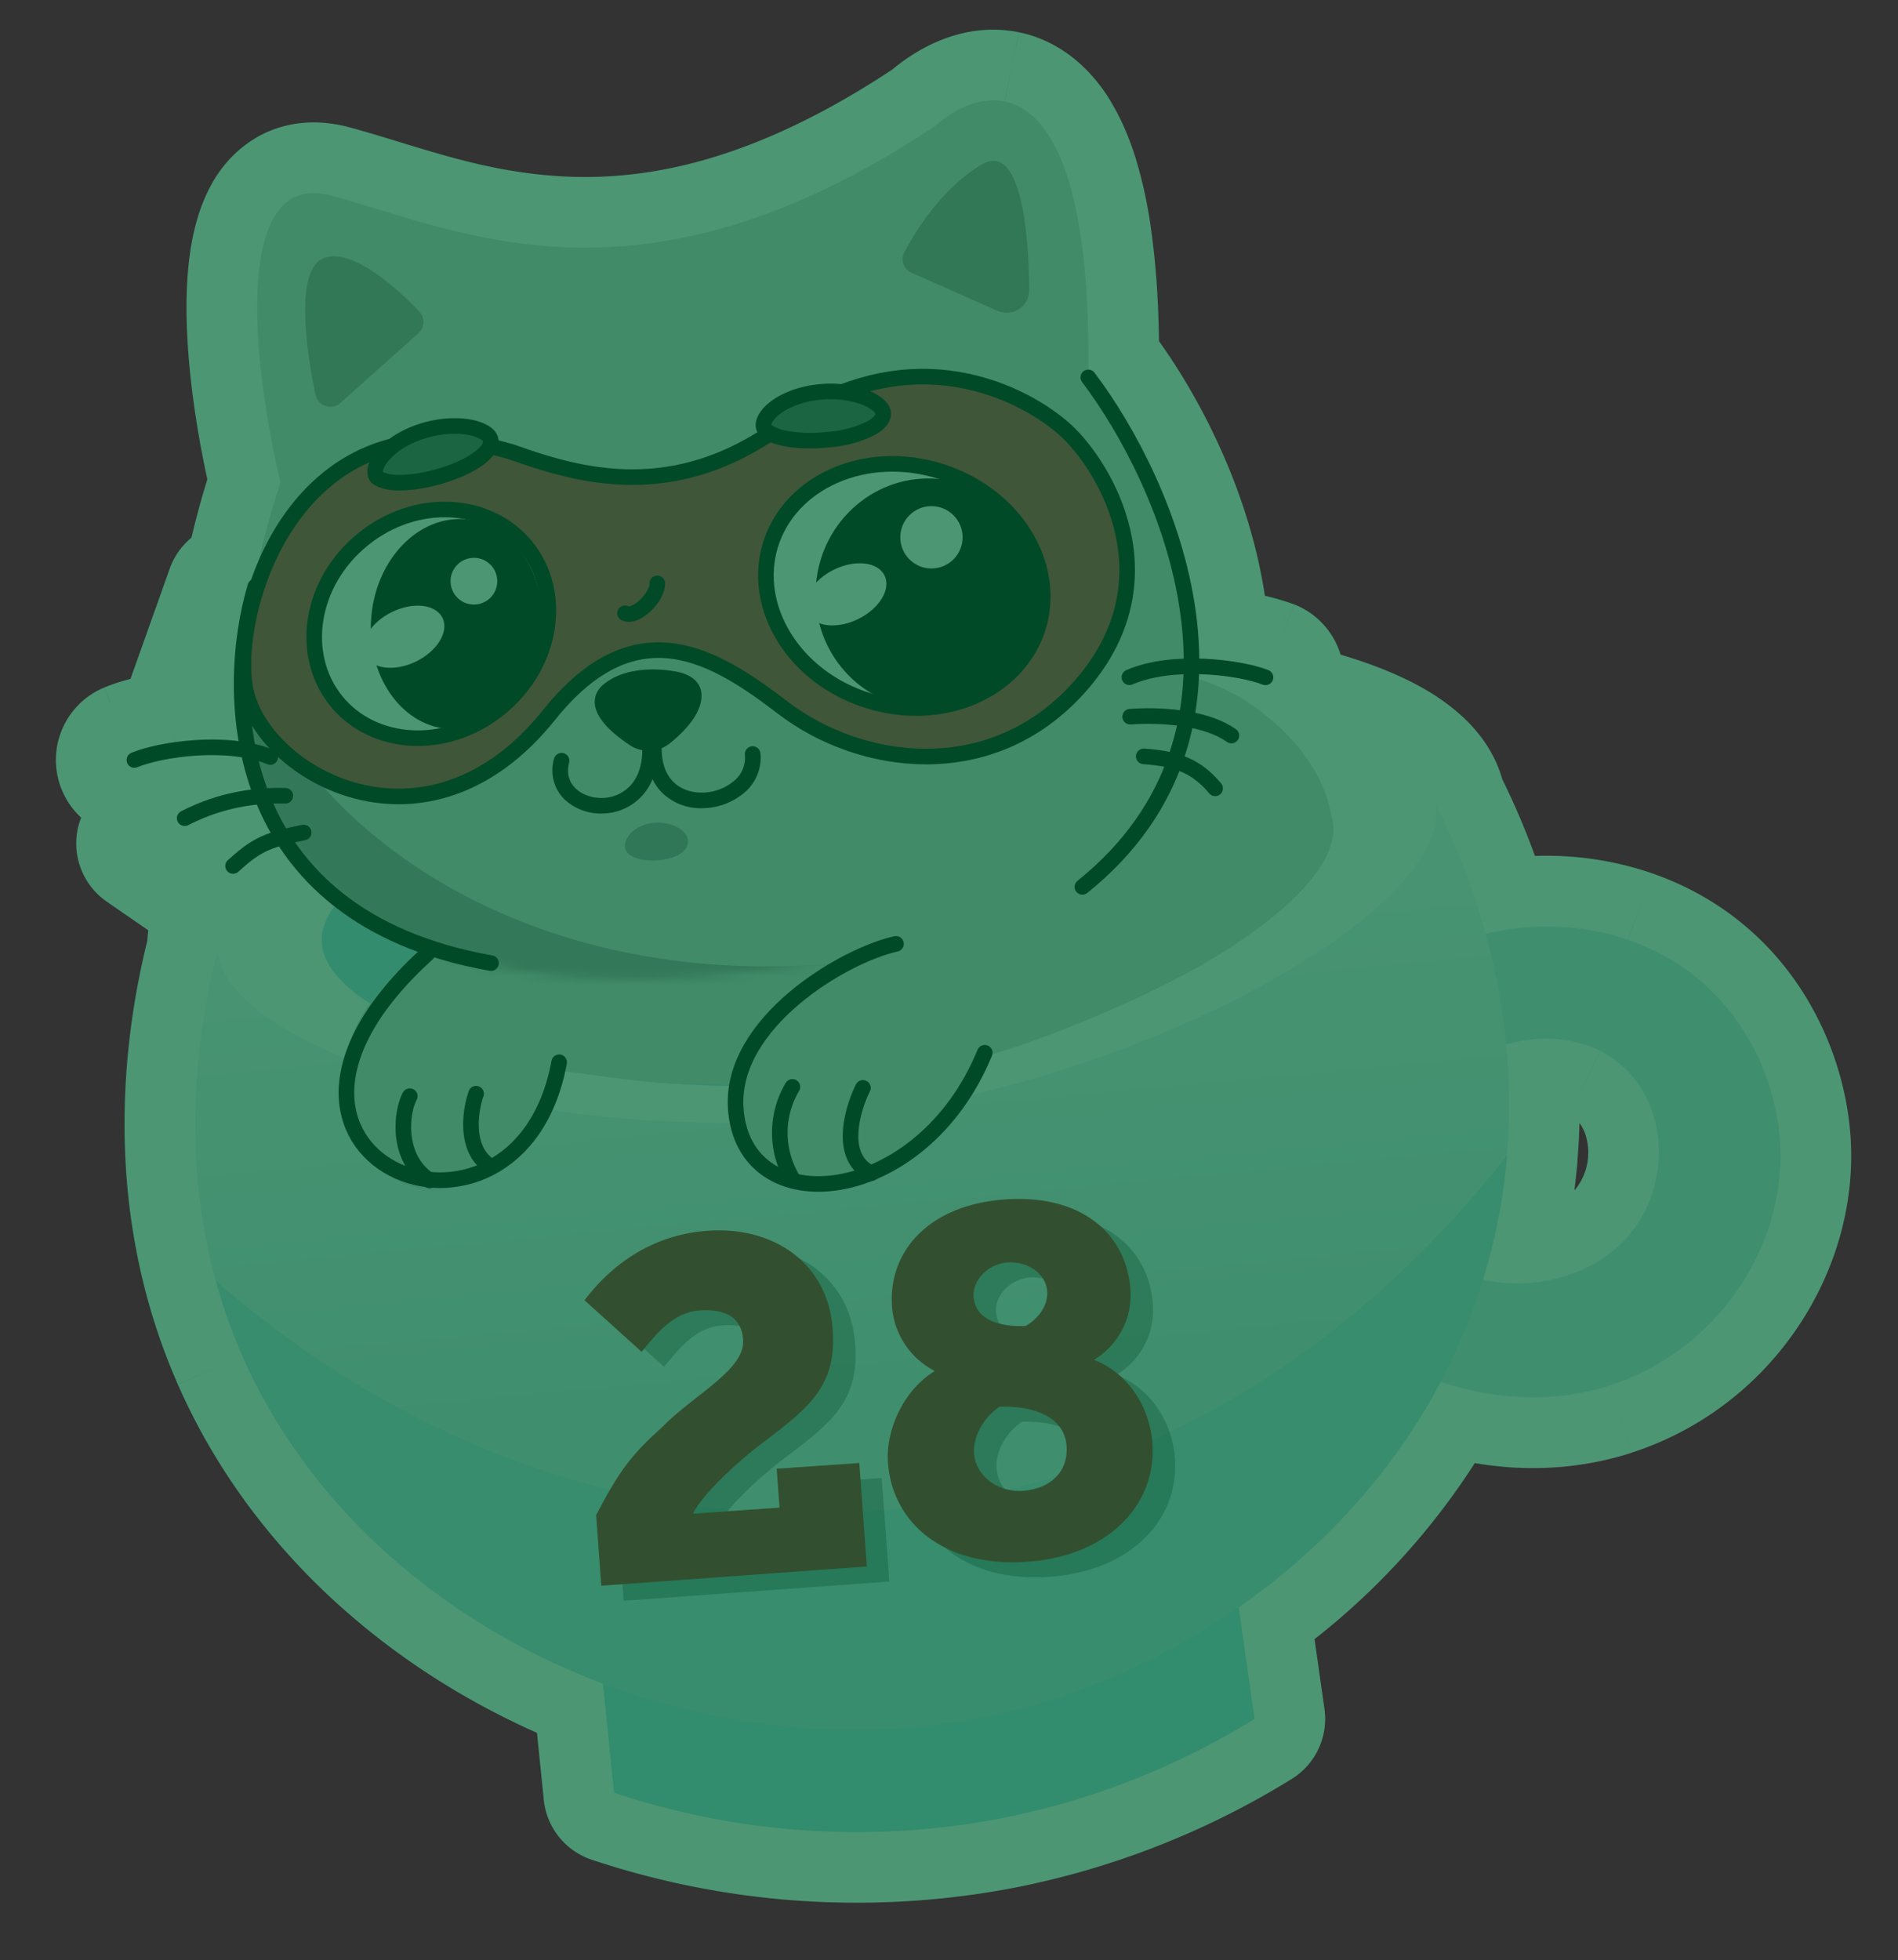 <svg viewBox="0 0 215 222" fill="none" xmlns="http://www.w3.org/2000/svg"><rect x="0" y="0" width="215" height="222" fill="#333333" stroke="none"/><path d="M166.58 90.5v.02-.01Zm0 0v-.05.06Zm-63.07-79.43c2.96-2.53 8.16-5.25 13.5-2.68l.43.22a11.03 11.03 0 0 1 1.78 1.2 14.52 14.52 0 0 1 3.57 4.43c.25.45.49.92.72 1.41.79 1.72 1.45 3.7 2 5.99.4 1.63.72 3.42.99 5.39a76.75 76.75 0 0 1 .6 6.45 109.2 109.2 0 0 1 .2 6.01v.46c4.8 6.42 10.52 17.1 12.12 28.77.1.72.18 1.43.24 2.16 2.1.27 4.05.73 5.48 1.29a4.89 4.89 0 0 1 3.07 5.12c3.7.94 7.07 2.1 9.85 3.5 3.73 1.9 7.31 4.71 8.35 8.88a81.57 81.57 0 0 1 4.69 11.5c4.87-.6 9.9-.15 14.65 1.48l.63.23c13.19 4.86 18.96 17.12 19.3 27.07.44 13.05-8.2 26.23-22.03 30.74a33.84 33.84 0 0 1-18.51.52 76.88 76.88 0 0 1-20.53 22.65l1.46 10.24a4 4 0 0 1-1.86 3.97 90.1 90.1 0 0 1-29.83 11.74l-1.3.24a90.89 90.89 0 0 1-44.78-3.23 4 4 0 0 1-2.72-3.4l-1.01-9.93c-17.47-7.19-32.47-20.16-40.37-37.45l-.4-.86c-8.8-20-5.35-39.29-3.13-48.08.02-1.22.26-2.38.67-3.47l-6.97-4.81a4 4 0 0 1-1.5-4.64l1.2-3.37a4.88 4.88 0 0 1-.73-9.25c1.2-.5 2.76-.93 4.46-1.24l5.2-14.6.06-.16a4 4 0 0 1 1.91-2.07l.52-1.3a98.98 98.98 0 0 1 2.14-7.74c-1.27-5.5-2.48-12.92-2.5-19.45 0-3.46.3-6.98 1.32-9.9s3.03-6.01 6.83-6.96l.31-.07a9.04 9.04 0 0 1 1.9-.2h.34a11.6 11.6 0 0 1 2.74.42c2.76.74 5.95 1.78 8.95 2.66 1.3.38 2.62.75 3.98 1.1 1.1.27 2.2.53 3.34.77a59.21 59.21 0 0 0 9 1.17c10.33.5 23.21-1.98 39.67-12.92Zm75.99 111.53a9.75 9.75 0 0 0-4.64-.96c.14 3 .1 6.12-.16 9.36v.18a70.64 70.64 0 0 1-1.6 10.1c3.46-.3 6.59-1.8 8.5-4.12a10.64 10.64 0 0 0 2.2-8.18c-.4-2.84-1.91-5.17-4.3-6.38Zm-6.1 11.2-.02.03.02-.02.02-.02-.02.02Z" fill="#006A39" stroke="#006A39" stroke-width="8" stroke-linejoin="round"/><g opacity=".3"><mask id="a" maskUnits="userSpaceOnUse" x="5.332" y="2.365" width="205" height="214" fill="#000"><path fill="#fff" d="M5.33 2.37h205v214h-205z"/><path d="M113.07 11.39c.25.02.5.05.74.1 1.6.33 3.16 1.3 4.55 3.21a18.8 18.8 0 0 1 2.06 3.93c.18.46.35.94.51 1.45.66 2.05 1.2 4.52 1.6 7.48.36 2.6.6 5.56.7 8.95.06 1.68.07 3.46.06 5.35.26 0 .52.12.7.35 4.54 6.01 9.97 16.14 11.46 27.06.24 1.75.38 3.53.4 5.31l.57.02c2.94.13 5.69.68 7.26 1.3a.88.88 0 0 1-.65 1.64 23.23 23.23 0 0 0-7.2-1.2l-.03.58c2.05.6 4.24 1.69 6.3 3.12 11.34 2.13 19.56 5.74 20.51 10.97v.01a77.85 77.85 0 0 1 5.67 14.73 28.9 28.9 0 0 1 16.16.69c11.73 4.04 16.94 14.8 17.24 23.64.38 11.28-7.15 22.85-19.27 26.81-7.72 2.52-14.91 1.04-19.21-.4a72.73 72.73 0 0 1-22.9 25.53l1.8 12.64a86.03 86.03 0 0 1-29.74 11.46 86.87 86.87 0 0 1-42.8-3.1l-1.26-12.36c-17.9-6.76-33.2-19.75-40.83-37.1-8.44-19.16-4.92-37.75-2.8-45.98h.01c-.1-1.71.58-3.45 1.92-5.18l-9.96-6.88 3.46-9.73c-1.93.26-3.57.69-4.55 1.1a.88.88 0 0 1-.68-1.64 23.02 23.02 0 0 1 5.9-1.32l6-16.86c.03 1.1.14 2.22.32 3.34.26-1.53.6-2.96.98-4.24a.9.9 0 0 1 .36-.49c.27-.75.56-1.5.88-2.25a96.07 96.07 0 0 1 2.47-8.8c-2.83-11.67-5.67-33.8 4.45-32.72a7.56 7.56 0 0 1 1.3.24c3.18.86 6.65 2.03 10.48 3.1a75.02 75.02 0 0 0 7.84 1.84c1.85.33 3.77.6 5.77.76 11.69.98 26.08-1.41 44.3-13.59 1.97-1.74 4.57-3.09 7.15-2.87Zm68.23 107.64c-3.14-1.59-7.02-1.8-10.7-.74.4 3.93.47 8.14.1 12.56a66.67 66.67 0 0 1-2.72 14.07c6.25 1.34 12.93-.65 16.7-5.21 5.23-6.35 4.1-16.9-3.38-20.68Z"/></mask><path d="M113.07 11.39c.25.02.5.05.74.1 1.6.33 3.16 1.3 4.55 3.21a18.8 18.8 0 0 1 2.06 3.93c.18.46.35.94.51 1.45.66 2.05 1.2 4.52 1.6 7.48.36 2.6.6 5.56.7 8.95.06 1.68.07 3.46.06 5.35.26 0 .52.12.7.35 4.54 6.01 9.97 16.14 11.46 27.06.24 1.75.38 3.53.4 5.31l.57.02c2.94.13 5.69.68 7.26 1.3a.88.88 0 0 1-.65 1.64 23.23 23.23 0 0 0-7.2-1.2l-.03.58c2.05.6 4.24 1.69 6.3 3.12 11.34 2.13 19.56 5.74 20.51 10.97v.01a77.85 77.85 0 0 1 5.67 14.73 28.9 28.9 0 0 1 16.16.69c11.73 4.04 16.94 14.8 17.24 23.64.38 11.28-7.15 22.85-19.27 26.81-7.72 2.52-14.91 1.04-19.21-.4a72.73 72.73 0 0 1-22.9 25.53l1.8 12.64a86.03 86.03 0 0 1-29.74 11.46 86.87 86.87 0 0 1-42.8-3.1l-1.26-12.36c-17.9-6.76-33.2-19.75-40.83-37.1-8.44-19.16-4.92-37.75-2.8-45.98h.01c-.1-1.71.58-3.45 1.92-5.18l-9.96-6.88 3.46-9.73c-1.93.26-3.57.69-4.55 1.1a.88.88 0 0 1-.68-1.64 23.02 23.02 0 0 1 5.9-1.32l6-16.86c.03 1.1.14 2.22.32 3.34.26-1.53.6-2.96.98-4.24a.9.9 0 0 1 .36-.49c.27-.75.56-1.5.88-2.25a96.07 96.07 0 0 1 2.47-8.8c-2.83-11.67-5.67-33.8 4.45-32.72a7.56 7.56 0 0 1 1.3.24c3.18.86 6.65 2.03 10.48 3.1a75.02 75.02 0 0 0 7.84 1.84c1.85.33 3.77.6 5.77.76 11.69.98 26.08-1.41 44.3-13.59 1.97-1.74 4.57-3.09 7.15-2.87Zm68.23 107.64c-3.14-1.59-7.02-1.8-10.7-.74.4 3.93.47 8.14.1 12.56a66.67 66.67 0 0 1-2.72 14.07c6.25 1.34 12.93-.65 16.7-5.21 5.23-6.35 4.1-16.9-3.38-20.68Z" fill="#fff"/><path d="m113.07 11.39-.67 7.97.67-7.97Zm.74.1 1.61-7.83-1.6 7.84Zm4.55 3.21-6.46 4.71 6.46-4.71Zm.63.95 6.84-4.14-6.84 4.14Zm1.43 2.98-7.47 2.87 7.47-2.87Zm.51 1.45 7.62-2.44-7.62 2.44Zm1.6 7.48-7.92 1.08 7.92-1.08Zm.7 8.95-8 .26 8-.26Zm.06 5.35-8-.07a8 8 0 0 0 7.93 8.07l.07-8Zm.7.35 6.37-4.83-6.38 4.83Zm11.46 27.06 7.93-1.09-7.93 1.09Zm.4 5.31-8 .08a8 8 0 0 0 7.8 7.92l.2-8Zm.57.02.35-8-.35 8Zm7.26 1.3 2.93-7.45-2.93 7.44Zm.5 1.14 7.44 2.93-7.44-2.93Zm-1.15.5-2.92 7.44 2.92-7.44Zm-6.69-1.18.35-7.99-.35 8Zm-.52-.01.2-8a8 8 0 0 0-8.2 7.7l8 .3Zm-.02.57-8-.42a8 8 0 0 0 5.72 8.09l2.28-7.67Zm6.3 3.12-4.59 6.56a8 8 0 0 0 3.11 1.3l1.47-7.86Zm20.51 10.97 7.87-1.44-7.87 1.44Zm0 .01-7.87 1.42a8 8 0 0 0 .74 2.2l7.13-3.62Zm5.67 14.73-7.71 2.1a8 8 0 0 0 9.59 5.67l-1.88-7.77Zm16.16.69-2.6 7.56 2.6-7.56Zm17.24 23.64 8-.27-8 .27Zm-19.27 26.81 2.49 7.6-2.49-7.6Zm-19.21-.4 2.54-7.59a8 8 0 0 0-9.62 3.85l7.08 3.74Zm-22.9 25.53-4.56-6.56a8 8 0 0 0-3.35 7.7l7.92-1.13Zm1.8 12.64 4.21 6.81a8 8 0 0 0 3.72-7.94l-7.92 1.13Zm-29.74 11.46-1.43-7.87 1.43 7.87Zm-42.8-3.1-7.96.81a8 8 0 0 0 5.44 6.78l2.52-7.59Zm-1.26-12.36 7.96-.8a8 8 0 0 0-5.13-6.69l-2.83 7.49Zm-40.83-37.1 7.32-3.22-7.32 3.22Zm-2.8-45.98-.95-7.94a8 8 0 0 0-6.79 5.94l7.75 2Zm.01 0 .96 7.95a8 8 0 0 0 7.03-8.42l-7.99.47Zm1.92-5.18 6.33 4.89a8 8 0 0 0-1.79-11.47l-4.54 6.58Zm-9.96-6.88-7.54-2.68a8 8 0 0 0 3 9.27l4.54-6.59Zm3.46-9.73 7.54 2.68a8 8 0 0 0-8.63-10.6l1.1 7.92Zm-4.55 1.1 3.08 7.38-3.08-7.39Zm-1.15-.48-7.38 3.08 7.38-3.08Zm.47-1.16-3.07-7.38 3.07 7.38Zm5.9-1.32.85 7.95a8 8 0 0 0 6.68-5.27l-7.54-2.68Zm6-16.86 7.99-.25a8 8 0 0 0-15.53-2.43l7.53 2.68Zm.32 3.34-7.9 1.28a8 8 0 0 0 15.78.08l-7.88-1.36Zm.98-4.24-7.66-2.29 7.66 2.29Zm.36-.49 4.4 6.69a8 8 0 0 0 3.16-4.06l-7.56-2.63Zm.88-2.25 7.34 3.19a8 8 0 0 0 .46-1.42l-7.8-1.77Zm2.47-8.8 7.6 2.5a8 8 0 0 0 .17-4.4l-7.77 1.9Zm4.45-32.72-.84 7.95.84-7.95Zm.5.07 1.38-7.88-1.38 7.88Zm.26.05-1.62 7.83 1.62-7.83Zm.54.12 2.08-7.72-2.08 7.72Zm10.48 3.1 2.16-7.7-2.16 7.7Zm3.37.89-1.9 7.77 1.9-7.77Zm4.47.95 1.41-7.87-1.41 7.87Zm5.77.76-.66 7.98.66-7.98Zm44.3-13.59 4.44 6.66a7 7 0 0 0 .86-.66l-5.3-6Zm75.38 104.77-3.6 7.14 3.6-7.14Zm-10.7-.74-2.2-7.69a8 8 0 0 0-5.75 8.46l7.96-.77Zm.1 12.56-7.97-.67a8 8 0 0 0 14.28 5.6l-6.3-4.93Zm0 0 7.98.67a8 8 0 0 0-14.28-5.6l6.3 4.93Zm-1.86 11.04-7.74-2v.01l7.74 1.99Zm-.86 3.03-7.64-2.35a8 8 0 0 0 5.97 10.18l1.67-7.83Zm16.7-5.21 6.17 5.08-6.17-5.08Zm-71.6-128.32-.68 7.97-.2-.03 1.61-7.83 1.61-7.84a14.3 14.3 0 0 0-1.67-.24l-.68 7.97Zm.73.1-1.6 7.84a1.75 1.75 0 0 1-.56-.22c-.08-.06.02-.01.25.3l6.46-4.71 6.47-4.71c-2.37-3.25-5.57-5.54-9.4-6.33l-1.62 7.84Zm4.55 3.21-6.46 4.71.24.38 6.85-4.14 6.84-4.14c-.3-.52-.64-1.03-1-1.52l-6.47 4.71Zm.63.95-6.85 4.14c.24.38.52.94.81 1.7l7.47-2.86 7.47-2.87a26.77 26.77 0 0 0-2.06-4.25l-6.84 4.14Zm1.43 2.98-7.47 2.87c.12.3.24.64.36 1.02l7.62-2.44 7.62-2.44c-.2-.64-.42-1.27-.66-1.88l-7.47 2.87Zm.51 1.45-7.62 2.44c.48 1.5.94 3.51 1.3 6.12l7.92-1.08 7.93-1.07a52.11 52.11 0 0 0-1.9-8.85l-7.63 2.44Zm1.6 7.48-7.92 1.08c.3 2.27.53 4.96.63 8.13l8-.26 7.99-.25a95.64 95.64 0 0 0-.77-9.77l-7.93 1.07Zm.7 8.95-8 .26c.06 1.55.07 3.22.06 5.02l8 .07 8 .07c.01-1.98 0-3.87-.06-5.67l-8 .25Zm.06 5.35-.07 8a7.12 7.12 0 0 1-5.61-2.82l6.37-4.83 6.38-4.83a8.88 8.88 0 0 0-7-3.52l-.07 8Zm.7.35-6.38 4.83c3.96 5.24 8.66 14.1 9.92 23.31l7.92-1.08 7.93-1.09c-1.73-12.63-7.88-24.02-13.02-30.8l-6.38 4.83Zm11.46 27.06-7.92 1.08c.2 1.44.3 2.88.32 4.3l8-.07 8-.07a50.02 50.02 0 0 0-.47-6.33l-7.93 1.09Zm.4 5.31-.2 8 .42.01.35-7.99.35-8-.72-.02-.2 8Zm.57.02-.35 8c1.1.04 2.16.17 3.05.33.94.18 1.48.35 1.63.4l2.93-7.44 2.92-7.44a32.55 32.55 0 0 0-9.83-1.84l-.35 8Zm7.26 1.3-2.93 7.44a7.12 7.12 0 0 1-4.02-9.23l7.45 2.93 7.44 2.92a8.88 8.88 0 0 0-5.01-11.51l-2.93 7.44Zm.5 1.14-7.45-2.93a7.12 7.12 0 0 1 9.23-4.02l-2.93 7.45-2.92 7.44a8.88 8.88 0 0 0 11.51-5.01l-7.44-2.93Zm-1.15.5 2.93-7.45a30.85 30.85 0 0 0-9.27-1.72l-.35 8-.35 7.99a21 21 0 0 1 3.78.52l.34.1 2.92-7.44Zm-6.69-1.18.35-7.99-.66-.02-.2 8-.21 8h.37l.35-7.99Zm-.52-.01-8-.3-.01.45 7.99.42 7.98.41.04-.69-8-.3Zm-.02.57-2.28 7.67c1.12.33 2.53 1 4 2.01l4.57-6.56 4.59-6.55a30.35 30.35 0 0 0-8.61-4.24l-2.27 7.67Zm6.3 3.12-1.48 7.87c5.33 1 9.38 2.26 12.01 3.59 2.96 1.5 2.33 2.14 2.11.95l7.87-1.44 7.87-1.44c-1.17-6.42-6.39-10.2-10.61-12.34-4.56-2.31-10.28-3.92-16.3-5.05l-1.47 7.86Zm20.51 10.97-7.87 1.44a9.17 9.17 0 0 1-.03-.2l-.02-.14v-.05l-.01-.03v-.02.1l.03.14.03.2 7.87-1.43 7.88-1.42.03.2.02.13v.07l.01.02v-.02a3.87 3.87 0 0 0-.07-.43l-7.87 1.44Zm0 .01-7.13 3.63a69.9 69.9 0 0 1 5.09 13.2l7.72-2.1 7.71-2.11a85.9 85.9 0 0 0-6.25-16.24l-7.14 3.62Zm5.67 14.73 1.88 7.77c3.92-.94 8-.8 11.67.48l2.61-7.56 2.61-7.57a36.9 36.9 0 0 0-20.64-.9l1.88 7.78Zm16.16.69-2.6 7.56c7.9 2.73 11.63 10.04 11.85 16.35l8-.27 7.99-.27c-.39-11.36-7.09-25.58-22.63-30.94l-2.6 7.57Zm17.24 23.64-8 .27c.27 7.74-5.03 16.09-13.75 18.94l2.48 7.6 2.49 7.6c15.51-5.06 25.28-19.85 24.78-34.68l-8 .27Zm-19.27 26.81-2.48-7.6c-5.45 1.78-10.73.78-14.19-.38l-2.54 7.58-2.55 7.58c5.15 1.73 14.24 3.7 24.25.43l-2.49-7.6Zm-19.21-.4-7.08-3.74a64.75 64.75 0 0 1-20.38 22.71l4.57 6.56 4.57 6.57a80.74 80.74 0 0 0 25.39-28.36l-7.07-3.74Zm-22.9 25.53-7.91 1.13 1.8 12.64 7.92-1.13 7.92-1.13-1.8-12.63-7.92 1.13Zm1.8 12.64-4.2-6.8a78.04 78.04 0 0 1-26.97 10.39l1.43 7.87 1.43 7.87a94.04 94.04 0 0 0 32.52-12.52l-4.2-6.8Zm-29.74 11.46-1.44-7.87a78.87 78.87 0 0 1-38.84-2.82l-2.52 7.6-2.52 7.58a94.87 94.87 0 0 0 46.75 3.38l-1.43-7.87Zm-42.8-3.1 7.96-.8-1.26-12.37-7.96.81-7.96.8 1.26 12.37 7.96-.8Zm-1.26-12.36 2.83-7.48c-16.23-6.13-29.7-17.76-36.34-32.84l-7.32 3.22-7.32 3.23c8.63 19.62 25.75 33.97 45.33 41.36l2.82-7.49Zm-40.83-37.1 7.32-3.22c-7.35-16.7-4.34-33.13-2.37-40.75l-7.74-2-7.75-2.01c-2.28 8.83-6.3 29.58 3.22 51.2l7.32-3.22Zm-2.8-45.98.96 7.95a7.72 7.72 0 0 0 1.1-.22l.16-.04a6.96 6.96 0 0 1 .17-.05h.02-.02l-.06.02-.1.03-.16.04-.2.05a8.1 8.1 0 0 1-.9.17l-.96-7.95-.95-7.94a7.94 7.94 0 0 0-1.37.29l-.06.02h-.02.01a9.3 9.3 0 0 1 1.43-.3l.96 7.93Zm.01 0 7.99-.47a2.18 2.18 0 0 1-.08.7c0 .02 0-.02.06-.1.05-.1.14-.24.28-.42l-6.33-4.89-6.33-4.89c-2.07 2.67-3.83 6.27-3.57 10.55l7.98-.48Zm1.92-5.18 4.54-6.58-9.96-6.88-4.54 6.58-4.55 6.59 9.96 6.87 4.55-6.58Zm-9.96-6.88 7.53 2.68 3.47-9.73-7.54-2.68-7.54-2.68-3.46 9.73 7.54 2.68Zm3.46-9.73-1.09-7.93c-2.32.32-4.7.87-6.54 1.64l3.08 7.38 3.08 7.39s.23-.1.75-.22c.49-.12 1.1-.24 1.81-.34l-1.09-7.92Zm-4.55 1.1-3.07-7.4a7.12 7.12 0 0 1 9.3 3.84l-7.38 3.08-7.38 3.08a8.88 8.88 0 0 0 11.6 4.78l-3.07-7.39Zm-1.15-.48 7.38-3.08a7.12 7.12 0 0 1-3.82 9.3l-3.09-7.38-3.08-7.38a8.88 8.88 0 0 0-4.77 11.62l7.38-3.08Zm.47-1.16 3.08 7.39c.11-.05.52-.2 1.24-.36.69-.16 1.52-.3 2.43-.4l-.86-7.95-.86-7.95c-2.86.3-5.84.94-8.1 1.89l3.07 7.38Zm5.9-1.32 7.53 2.68 6-16.86-7.54-2.68-7.53-2.68-6 16.86 7.53 2.68Zm6-16.86-8 .25c.04 1.46.19 2.92.42 4.37l7.9-1.28 7.9-1.27c-.13-.8-.2-1.58-.23-2.32l-8 .25Zm.32 3.34 7.88 1.36c.22-1.24.48-2.36.77-3.32l-7.67-2.28-7.67-2.28c-.47 1.6-.88 3.33-1.2 5.17l7.89 1.35Zm.98-4.24 7.67 2.28a7.12 7.12 0 0 1-2.91 3.92l-4.4-6.69-4.39-6.69a8.88 8.88 0 0 0-3.63 4.9l7.66 2.28Zm.36-.49 7.56 2.63c.2-.57.42-1.14.66-1.7l-7.34-3.18-7.33-3.19c-.41.94-.78 1.88-1.1 2.8l7.55 2.64Zm.88-2.25 7.8 1.77c.57-2.52 1.32-5.2 2.27-8.08l-7.6-2.5-7.6-2.5c-1.1 3.31-1.98 6.5-2.67 9.54l7.8 1.77Zm2.47-8.8 7.77-1.9c-1.33-5.5-2.57-13.16-2.4-19 .09-3.07.55-4.6.8-5.07.05-.11-.15.33-.85.74-.78.47-1.48.49-1.72.46l.85-7.95.84-7.96c-2.76-.3-5.59.18-8.14 1.7a13.87 13.87 0 0 0-5.14 5.54c-1.98 3.75-2.53 8.27-2.64 12.06-.23 7.87 1.36 17.1 2.85 23.25l7.78-1.88Zm4.45-32.72-.84 7.95h-.03l1.37-7.88 1.38-7.88c-.33-.06-.68-.11-1.04-.15l-.84 7.96Zm.5.07-1.37 7.88h.04-.03l1.62-7.83 1.62-7.84-.5-.1-1.38 7.89Zm.26.05-1.62 7.83.08.02 2.08-7.73 2.08-7.72c-.32-.09-.65-.17-1-.24l-1.62 7.84Zm.54.12-2.08 7.73c1.44.39 2.97.85 4.74 1.4 1.72.52 3.64 1.11 5.66 1.68l2.16-7.7 2.16-7.71c-1.8-.5-3.54-1.04-5.3-1.58-1.72-.52-3.52-1.07-5.26-1.54l-2.08 7.72Zm10.48 3.1-2.16 7.7c1.17.33 2.38.66 3.64.96l1.89-7.77 1.89-7.77a93.05 93.05 0 0 1-3.1-.82l-2.16 7.7Zm3.37.89-1.9 7.77c1.58.38 3.23.74 4.95 1.05l1.42-7.87 1.41-7.87a67.09 67.09 0 0 1-4-.85l-1.88 7.77Zm4.47.95-1.42 7.87c2.07.38 4.25.68 6.53.87l.66-7.98.67-7.97c-1.73-.14-3.4-.37-5.03-.66l-1.41 7.87Zm5.77.76-.66 7.98c13.63 1.13 29.8-1.82 49.4-14.91l-4.44-6.66-4.44-6.65c-16.85 11.25-29.46 13.08-39.2 12.27l-.66 7.97Zm44.3-13.59 5.3 6c.48-.42.92-.7 1.23-.83.3-.13.27-.04-.05-.07l.67-7.97.68-7.97c-5.7-.48-10.38 2.42-13.13 4.85l5.3 6Zm75.38 104.77 3.61-7.14c-5.23-2.64-11.24-2.8-16.51-1.29l2.2 7.69 2.22 7.69a6.9 6.9 0 0 1 4.87.19l3.61-7.14Zm-10.7-.74-7.95.77c.34 3.5.4 7.23.08 11.12l7.97.67 7.98.68c.41-4.95.32-9.65-.1-14.02l-7.97.78Zm.1 12.56 6.31 4.93a7.1 7.1 0 0 1-.73.82l-.12.1a7.7 7.7 0 0 1-.08.08l-.05.04-.01.02v-.02c.02 0 .04-.02.06-.04l.08-.08a8.1 8.1 0 0 0 .26-.25l.18-.19a9.15 9.15 0 0 0 .42-.49l-6.31-4.92-6.3-4.92a9.91 9.91 0 0 1 .73-.82l.11-.11.08-.08.05-.04.02-.01-.02.01-.05.05-.08.07-.12.11a9.55 9.55 0 0 0-.73.82l6.3 4.92Zm0 0-7.96-.67a58.65 58.65 0 0 1-1.64 9.72l7.74 1.99 7.75 2a74.7 74.7 0 0 0 2.1-12.37l-7.98-.67Zm-1.86 11.04-7.75-1.99c-.22.89-.48 1.78-.75 2.67l7.64 2.35 7.65 2.36c.34-1.1.66-2.24.96-3.4l-7.75-1.99Zm-.86 3.03-1.67 7.83c8.72 1.86 18.6-.74 24.54-7.96l-6.17-5.08-6.17-5.1c-1.59 1.93-5.07 3.3-8.85 2.49l-1.68 7.82Zm16.7-5.21 6.17 5.08a22.63 22.63 0 0 0 4.83-17.53c-.87-6.03-4.32-12.11-10.77-15.37l-3.6 7.14-3.62 7.14c1.04.52 1.9 1.6 2.15 3.38a6.65 6.65 0 0 1-1.33 5.07l6.17 5.09Z" fill="#fff" mask="url(#a)"/><path d="M153.8 114.06c7.8-8.25 20.1-11.26 30.64-7.62 11.73 4.04 16.94 14.8 17.24 23.64.38 11.28-7.15 22.85-19.27 26.81-10.92 3.57-20.76-.86-22.9-1.89l1.15-13.5c7.53 5.96 18.69 4.67 24.02-1.8 5.23-6.34 4.1-16.89-3.38-20.67-6.76-3.42-16.96-.44-21.05 7.75l-6.46-12.71Z" fill="#D3E6EB"/><path d="m67.72 184.95 1.84 18.07a86.88 86.88 0 0 0 42.8 3.1 86.03 86.03 0 0 0 29.75-11.46l-2.6-18.26-71.79 8.55Z" fill="#A9DDEB"/><path d="M24.68 107.58c-2.13 8.23-5.65 26.82 2.79 45.98 13.68 31.1 51.98 48.2 85.81 40.5 23.96-5.46 48.31-23.94 55.56-52.17 6.27-24.44-3.18-44.88-6.23-50.88l-137.93 16.57Z" fill="url(#b)"/><path d="M113.29 194.05c23.95-5.45 48.3-23.93 55.55-52.16a66.67 66.67 0 0 0 1.87-11.04c-11.95 15.32-34.9 37-70.63 40.17-35.57 3.16-61.87-13.96-75.62-25.94a61.9 61.9 0 0 0 3.01 8.48c13.69 31.1 51.98 48.2 85.82 40.5Z" fill="#B7E0EB"/><path d="M24.68 107.58c.72 12.02 39.95 23.21 74.46 18.45 32.16-4.44 65.58-23.47 63.47-35.02-2.17-11.88-41.9-15.43-70.59-12.1-29.58 3.42-68.06 16.55-67.34 28.67Z" fill="#fff"/><path d="M36.44 106.75c.6 9.97 33.17 19.27 61.82 15.31 26.7-3.68 54.45-19.49 52.7-29.07-1.8-9.87-34.8-12.82-58.61-10.06-24.56 2.85-56.52 13.75-55.91 23.82Z" fill="#AEDEEE"/><path d="M63.9 121.34c-15.04 31.7-38.5-1.2-15.04-13.4 23.15-6.64 75.18-33.06 85.14-31.44 7.1 1.16 17 9 17 18-2 11-28.5 22-39 25-15.5 23-29.93 13.18-29.1 3.34 0 0-7.26.03-11-.5-3.75-.52-8-1-8-1Z" fill="#D9D9D9"/><path d="M31.78 54.62c-19.78 60.05 36.22 60.36 66.7 53 50.4-6.96 37.53-46.15 24.8-64.88.5-35.5-11.36-33.78-17.36-28.47-33.33 22.25-53.83 11.8-68.4 7.88-11.64-3.13-8.68 20.34-5.74 32.47Z" fill="#D9D9D9"/><mask id="c" style="mask-type:alpha" maskUnits="userSpaceOnUse" x="27" y="11" width="108" height="100"><path d="M31.78 54.62c-19.78 60.05 36.22 60.36 66.7 53 50.4-6.96 37.53-46.15 24.8-64.88.5-35.5-11.36-33.78-17.36-28.47-33.33 22.25-53.83 11.8-68.4 7.88-11.64-3.13-8.68 20.34-5.74 32.47Z" fill="#D9D9D9"/></mask><g mask="url(#c)"><path d="M141.07 94.23c-66.57 36.08-113.45.24-114.3-27.16l-10.13 28.45 27.06 18.69 53.46 2.85 37.46-11.57 6.45-11.26Z" fill="#AB9AA0"/></g><path d="m112.96 35.18-9.7-4.3a1.64 1.64 0 0 1-.84-2.25c1.53-2.96 4.6-7.52 8.8-10 4.23-2.49 5.32 6.88 5.36 14.25a2.54 2.54 0 0 1-3.62 2.3Zm-65.58 2.57-8.81 7.86a1.7 1.7 0 0 1-2.82-.89c-1.2-5.7-2.17-13.9.7-15.37 2.95-1.52 8.05 2.77 11.07 5.97.65.7.57 1.79-.14 2.43Z" fill="#A7969C"/><path d="M127.94 76.7c4.86-2.12 12.51-1.13 15.41.01m-112.73 9.02c-4.9-2.02-12.53-.86-15.4.34m112.8-4.91c4.42-.29 8.93.33 11.47 2.14m-107.17 6.82c-4.43-.13-8.2.9-11.4 2.54m108.64-7c3.97.26 6.08 1.23 8.09 3.62m-103.25 5c-4.24.84-5.44 1.47-8 3.79" stroke="#000" stroke-width="1.765" stroke-linecap="round"/><path d="M88.34 48.31c-11.94 8.6-22.5 5.7-30.3 2.9-24.64-7.38-31.95 18.14-30.23 26.84 1.91 9.68 20.55 20.2 34.4 2.9 9.87-12.3 18.8-6.67 26.53-.76 8.61 6.58 23.45 8.83 33.47-2.32 10.88-12.13 2.9-25.1-1.47-29.12-4.42-4.06-17.47-11.18-32.4-.44Z" fill="#D72836" stroke="#000" stroke-width="1.765"/><path d="M64.47 86.36a.88.88 0 0 0-1.71-.43l.85.21.86.22Zm-.86-.22-.85-.21a4.6 4.6 0 0 0 1.19 4.6 5.99 5.99 0 0 0 4.26 1.6 6.2 6.2 0 0 0 4.48-1.96c1.24-1.33 1.95-3.3 1.82-5.92l-.88.05-.88.04c.11 2.24-.5 3.72-1.35 4.63a4.43 4.43 0 0 1-3.21 1.4c-1.19.01-2.3-.4-3-1.1-.68-.66-1.05-1.62-.72-2.91l-.86-.22Z" fill="#000"/><path d="M84.38 85.48a.88.88 0 1 1 1.76-.17l-.88.09-.88.08Zm.88-.08.88-.09a5.17 5.17 0 0 1-1.86 4.49 7.45 7.45 0 0 1-4.52 1.72 6.3 6.3 0 0 1-4.65-1.64c-1.3-1.24-2.04-3.13-1.92-5.67l.88.04.89.05c-.1 2.13.52 3.49 1.37 4.3.87.83 2.08 1.2 3.36 1.16a5.69 5.69 0 0 0 3.43-1.3 3.4 3.4 0 0 0 1.26-2.98l.88-.08Z" fill="#000"/><path d="M69.04 78.09c-2.09 1.6.38 3.97 2.8 5.57 1.1.72 2.52.63 3.53-.2 2.65-2.17 3.32-3.83 3.2-4.92-.12-1.01-1.23-1.47-2.24-1.64-2.12-.36-5.22-.4-7.29 1.19Z" fill="#000" stroke="#000" stroke-width="1.765"/><path d="M59.61 61.9c4.23 5.2 3.02 13.4-2.99 18.3-6.01 4.89-14.3 4.4-18.52-.8-4.23-5.2-3.03-13.41 2.99-18.3 6.01-4.9 14.29-4.4 18.52.8Zm46.84-8.55c8.49 2.62 13.33 10.6 11.15 17.68-2.19 7.08-10.68 10.96-19.18 8.34-8.49-2.61-13.32-10.6-11.14-17.68 2.18-7.08 10.68-10.96 19.17-8.34Z" fill="#fff" stroke="#000" stroke-width="1.765"/><ellipse cx="51.728" cy="70.681" rx="9.707" ry="11.914" transform="rotate(4.986 51.728 70.681)" fill="#000"/><ellipse cx="105.11" cy="67.22" rx="12.72" ry="13.036" transform="rotate(4.986 105.11 67.22)" fill="#000"/><path d="M28.92 66.42c-3.58 12.02-3.24 37.37 26.7 42.65m67.66-66.33c8.97 11.85 21.39 39.97-.67 57.7m-74.2 7.56c-25.68 23.29 10.26 37.57 14.93 12.3" stroke="#000" stroke-width="1.765" stroke-linecap="round"/><circle cx="105.513" cy="60.849" r="3.53" transform="rotate(-5.478 105.513 60.849)" fill="#fff"/><circle cx="53.683" cy="65.819" r="2.647" transform="rotate(-5.478 53.683 65.819)" fill="#fff"/><ellipse cx="45.767" cy="72.109" rx="4.854" ry="3.116" transform="rotate(-26.076 45.767 72.11)" fill="#fff"/><ellipse cx="95.839" cy="67.308" rx="4.854" ry="3.116" transform="rotate(-26.076 95.84 67.308)" fill="#fff"/><path d="M50.2 53.82c-1.95.61-3.9.9-5.37.83a4.73 4.73 0 0 1-1.7-.35c-.4-.17-.54-.37-.59-.54-.15-.49.05-1.36 1.02-2.4.93-1 2.42-1.96 4.32-2.55 1.9-.6 3.81-.69 5.27-.43a5.1 5.1 0 0 1 1.73.6c.42.26.6.52.67.73.14.44 0 1.1-.95 1.91-.92.8-2.43 1.59-4.4 2.2Zm43.8-4.05c-2.04.23-4 .15-5.43-.2a4.73 4.73 0 0 1-1.61-.67c-.35-.25-.45-.46-.47-.64-.06-.51.3-1.33 1.46-2.17 1.1-.8 2.75-1.46 4.73-1.68 1.98-.23 3.86.05 5.25.58.7.27 1.23.6 1.59.92.36.33.5.62.52.84.05.46-.22 1.07-1.3 1.7a12.6 12.6 0 0 1-4.73 1.32Z" fill="#5F5B5C" stroke="#000" stroke-width="1.765"/><path d="M70.8 95.94c-.14-1.17 1.22-2.53 3.19-2.75 1.97-.22 3.8.78 3.94 1.95.13 1.16-1.16 2.04-3.13 2.26-1.97.22-3.88-.3-4-1.46Z" fill="#9F969A"/><path d="M74.46 66.07c.05 1.5-2.39 3.99-3.66 3.38m30.7 37.44c-5.93 1.3-18.77 8.9-18.16 18.59.83 13.21 21.03 11.28 28.21-6.26" stroke="#000" stroke-width="1.765" stroke-linecap="round"/><path d="M89.9 133.71a10.18 10.18 0 0 1-.14-10.62m7.99.11c-1.24 2.5-2.79 7.9.93 9.67m-52.26-8.73c-1 1.87-1.54 7.06 2.25 9.54m5.26-9.82c-.7 2-1.33 6.43 1.68 8.27" stroke="#000" stroke-width="1.765" stroke-linecap="round"/><path d="M108.44 156.97a8.97 8.97 0 0 1-4.84-7.2c-.5-6.28 4.08-11.54 12.57-12.22 8.77-.7 13.92 3.79 14.42 10.07a8.56 8.56 0 0 1-4.13 8.08c4 1.56 6.3 5.48 6.62 9.32.56 6.96-4.83 12.8-13.96 13.53-9.4.75-15.42-4.17-15.98-11.13-.3-3.68 1.72-8.3 5.3-10.45Zm10.09 13.54c2.77-.21 5.03-1.93 4.84-5.05-.32-3.96-4.99-4.55-7.6-4.45-1.63 1.09-3.04 3.2-2.88 5.3.2 2.66 2.81 4.45 5.64 4.22v-.02Zm-1.9-25.83c-2.21.18-3.94 2.03-3.8 3.9.25 3.1 4.03 3.37 5.9 3.28 1.37-.79 2.56-2.25 2.43-3.95-.16-2.04-2.27-3.4-4.52-3.23h-.02Zm-47.87 4.26c3.58-4.72 8.4-7.47 13.97-7.86 7.41-.54 13.6 3.66 14.13 11.1.48 6.32-2.38 8.75-8.02 12.98-2.55 1.9-6.68 5.69-7.81 7.97l9.81-.7-.32-4.4 9.36-.65.86 11.72-30.08 2.18-.6-8c2.71-5.19 4.1-6.88 7.47-9.96 3.7-3.76 9.45-6.49 9.19-9.92-.21-2.8-2.4-3.47-4.95-3.3-3.01.21-5 2.81-6.54 4.69l-6.47-5.84Z" opacity=".3" fill="#000"/><path d="M105.9 155.27a8.97 8.97 0 0 1-4.85-7.2c-.5-6.28 4.09-11.54 12.57-12.22 8.78-.7 13.92 3.79 14.42 10.07a8.56 8.56 0 0 1-4.12 8.08c4 1.56 6.3 5.48 6.61 9.32.56 6.96-4.83 12.8-13.95 13.53-9.4.75-15.43-4.17-15.99-11.13-.3-3.68 1.73-8.3 5.3-10.45Zm10.08 13.55c2.77-.22 5.04-1.94 4.84-5.06-.32-3.96-4.98-4.55-7.6-4.45-1.62 1.09-3.03 3.2-2.88 5.3.22 2.66 2.82 4.45 5.64 4.22v-.01Zm-1.9-25.84c-2.2.18-3.94 2.03-3.79 3.9.25 3.1 4.03 3.38 5.9 3.28 1.37-.79 2.56-2.25 2.43-3.95-.16-2.04-2.27-3.4-4.53-3.23h-.01Z" fill="#A81318"/><path d="M66.21 147.25c3.59-4.73 8.41-7.49 13.98-7.87 7.4-.54 13.6 3.66 14.13 11.1.47 6.32-2.38 8.75-8.02 12.98-2.55 1.9-6.69 5.69-7.82 7.97l9.82-.7-.32-4.4 9.36-.65.85 11.72-30.08 2.18-.58-8c2.7-5.19 4.08-6.88 7.46-9.95 3.7-3.77 9.45-6.5 9.19-9.93-.21-2.8-2.4-3.47-4.95-3.3-3.01.21-5 2.81-6.55 4.69l-6.47-5.84Z" fill="#A91318"/></g><defs><linearGradient id="b" x1="91.562" y1="72.926" x2="101.728" y2="182.076" gradientUnits="userSpaceOnUse"><stop stop-color="#fff"/><stop offset=".79" stop-color="#D3E6EB"/></linearGradient></defs></svg>